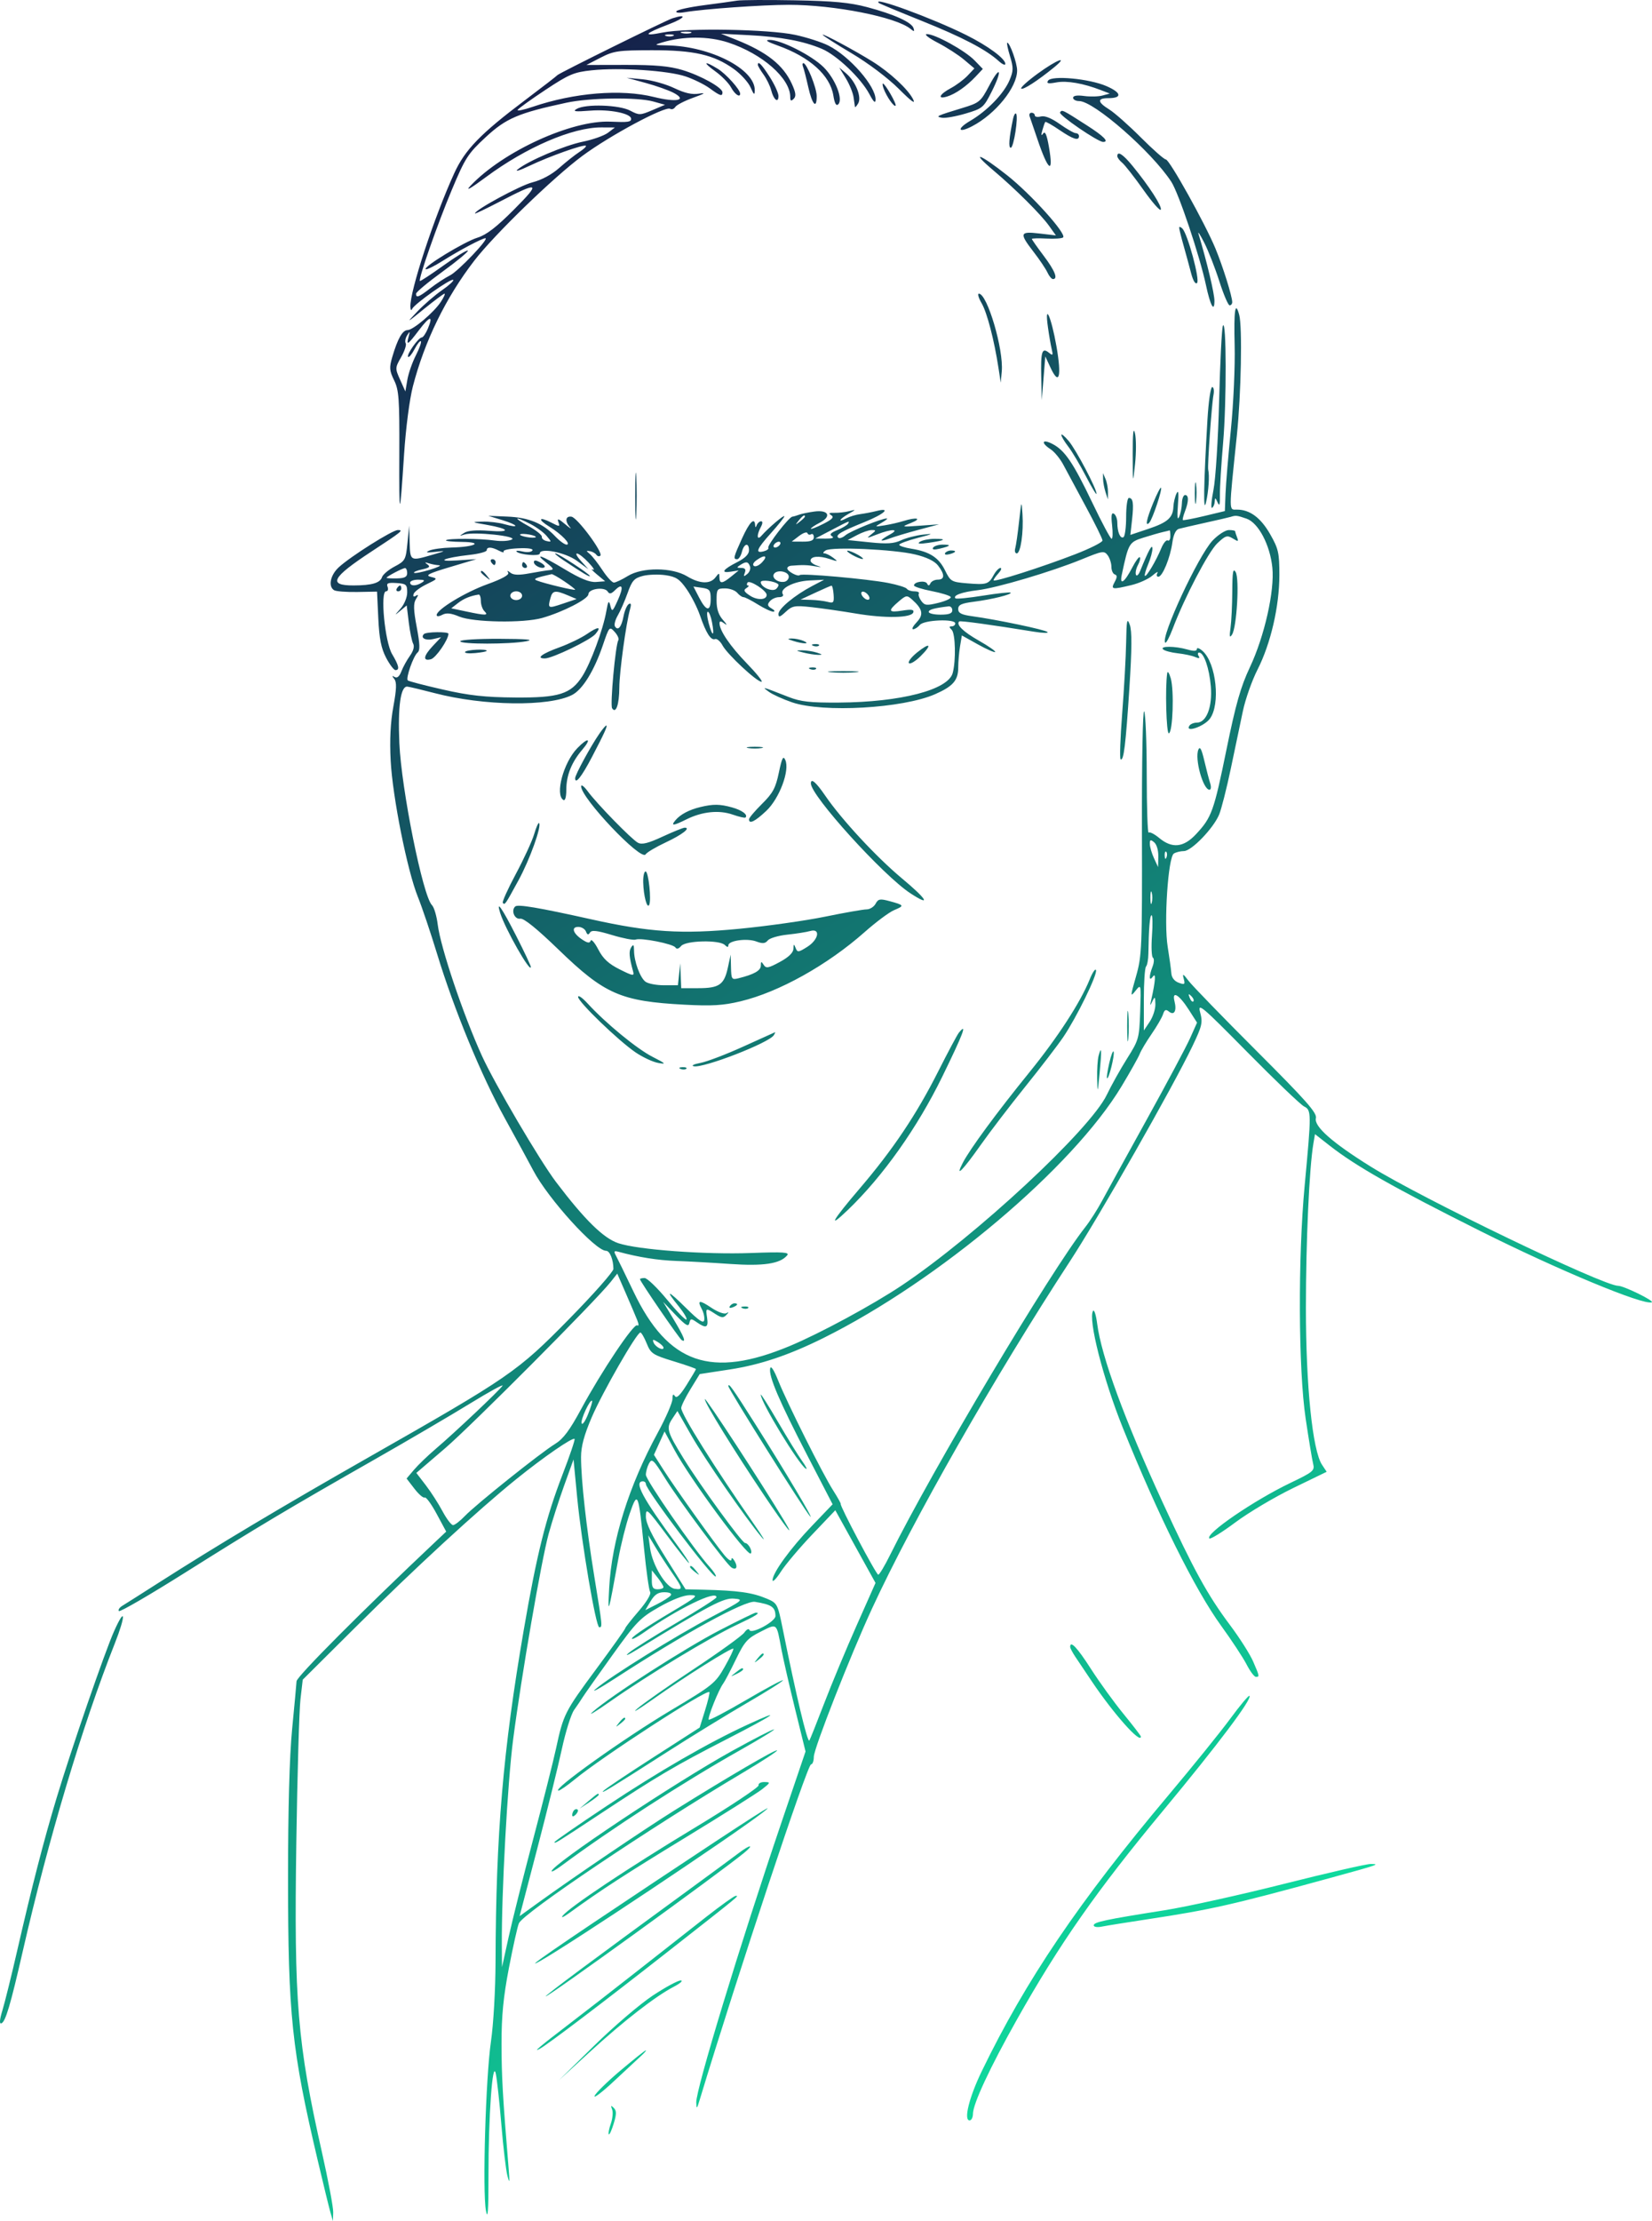 <svg width="291" height="391" viewBox="0 0 291 391" fill="none" xmlns="http://www.w3.org/2000/svg">
<path fill-rule="evenodd" clip-rule="evenodd" d="M129.859 0.109C129.145 0.228 126.509 0.592 124.002 0.918C121.494 1.243 119.311 1.721 119.15 1.98C118.982 2.248 119.599 2.321 120.595 2.15C123.857 1.588 134.262 0.851 138.942 0.849C146.934 0.847 157.831 2.996 160.38 5.078C161.029 5.608 161.124 5.586 160.917 4.952C160.577 3.908 157.496 2.515 152.746 1.256C149.688 0.446 146.824 0.176 139.98 0.052C135.127 -0.036 130.572 -0.01 129.859 0.109ZM154.815 0.529C154.934 0.639 158.301 2.042 162.298 3.647C169.522 6.547 173.69 8.72 175.923 10.748C176.565 11.332 177.09 11.558 177.09 11.251C177.09 10.33 174.041 8.079 170.195 6.163C164.262 3.205 153.416 -0.767 154.815 0.529ZM118.44 3.227C117.263 3.604 98.496 12.869 98.198 13.22C98.055 13.389 95.486 15.374 92.488 17.632C84.635 23.547 81.917 26.348 80.027 30.472C76.467 38.241 72.183 51.273 72.288 54.011C72.31 54.576 72.447 54.746 72.592 54.39C72.936 53.545 79.477 48.924 79.832 49.276C79.982 49.424 79.095 50.239 77.862 51.088C76.629 51.937 74.686 53.614 73.544 54.813C71.498 56.964 71.516 56.957 74.739 54.348C76.537 52.891 78.141 51.699 78.302 51.699C78.463 51.699 78.18 52.335 77.673 53.112C76.453 54.983 72.782 58.101 71.784 58.111C70.9 58.121 70.045 59.626 69.1 62.843C68.549 64.714 68.592 65.252 69.425 66.952C70.268 68.673 70.378 70.202 70.341 79.696C70.294 91.627 70.413 91.664 71.18 79.953C71.476 75.422 72.141 70.286 72.724 68.036C74.789 60.052 78.542 52.371 83.541 45.895C87.101 41.282 97.435 31.267 102.556 27.465C107.4 23.87 117.179 18.625 118.048 19.157C118.328 19.327 118.735 19.18 118.954 18.83C119.173 18.479 120.606 17.743 122.14 17.194C124.114 16.486 124.414 16.279 123.167 16.483C121.906 16.689 120.651 16.411 118.755 15.505C117.297 14.809 114.82 14.116 113.25 13.965L110.395 13.691L113.769 14.612C115.624 15.118 117.843 15.908 118.699 16.367C121.119 17.664 119.154 18.058 115.182 17.072C109.42 15.642 101.149 16.314 93.821 18.81C92.213 19.358 91.029 19.594 91.191 19.335C91.353 19.076 93.564 17.488 96.106 15.805C100.227 13.078 101.105 12.706 104.223 12.376C109.128 11.856 117.696 12.416 120.775 13.459C122.203 13.942 124.114 14.884 125.023 15.552C126.839 16.887 127.263 17.021 127.263 16.26C127.263 15.424 123.442 13.297 120.188 12.323C117.911 11.641 115.394 11.414 110.218 11.425L103.294 11.439L105.807 10.145C108.095 8.968 108.898 8.851 114.807 8.841C122.237 8.827 125.758 9.635 129.281 12.161C130.497 13.033 131.816 14.483 132.212 15.385C132.798 16.72 132.936 16.817 132.952 15.908C133.02 12.174 125.127 8.128 117.506 7.99C115.218 7.948 115.163 7.916 116.623 7.477C120.396 6.341 124.822 6.347 128.301 7.494C134.281 9.465 139.201 13.787 139.201 17.068C139.201 17.778 139.345 17.857 139.807 17.401C140.268 16.944 140.192 16.319 139.489 14.774C137.966 11.431 135.069 9.145 129.599 6.969L127.004 5.936L131.935 6.192C137.558 6.485 141.555 7.234 144.777 8.601C147.413 9.72 151.636 13.74 153.141 16.563C153.897 17.984 154.213 18.267 154.228 17.538C154.276 15.184 149.675 9.916 145.913 8.016C144.727 7.417 142.09 6.571 140.052 6.134C135.418 5.143 120.935 4.89 116.733 5.728C113.04 6.464 113.468 5.926 117.922 4.231C120.702 3.173 121.116 2.371 118.44 3.227ZM121.694 5.803C121.342 5.943 120.642 5.952 120.137 5.822C119.632 5.691 119.919 5.576 120.775 5.566C121.632 5.556 122.045 5.662 121.694 5.803ZM118.57 6.319C118.213 6.462 117.629 6.462 117.272 6.319C116.915 6.177 117.207 6.06 117.921 6.06C118.634 6.06 118.927 6.177 118.57 6.319ZM144.91 6.119C144.91 6.247 147.187 7.704 149.971 9.356C152.92 11.107 156.399 13.724 158.309 15.629C160.614 17.929 161.355 18.456 160.807 17.408C159.893 15.659 156.725 12.728 153.712 10.846C150.607 8.905 144.91 5.846 144.91 6.119ZM165.153 7.506C166.723 8.318 168.825 9.671 169.824 10.513L171.641 12.045L170.445 13.312C169.788 14.009 168.444 15.009 167.461 15.534C165.451 16.605 165.052 17.54 166.839 16.991C168.323 16.535 170.25 15.187 171.864 13.475L173.125 12.137L171.677 10.641C169.994 8.901 164.67 5.968 163.263 6.004C162.729 6.018 163.572 6.688 165.153 7.506ZM137.009 8.019C142.622 10.018 146.219 13.251 146.795 16.812C147.024 18.235 147.297 18.72 147.664 18.357C148.558 17.472 147.123 13.854 145.073 11.825C142.968 9.742 137.534 6.998 135.568 7.026C134.664 7.038 135.101 7.34 137.009 8.019ZM177.908 9.876C178.531 11.923 178.521 12.478 177.832 14.114C176.836 16.481 173.885 19.532 170.904 21.275C168.471 22.699 168.738 23.521 171.216 22.236C175.356 20.09 179.166 15.378 179.166 12.405C179.166 11.108 177.889 7.52 177.427 7.52C177.298 7.52 177.514 8.58 177.908 9.876ZM182.806 12.95C181.034 14.241 179.72 15.431 179.885 15.595C180.187 15.894 182.755 14.239 185.654 11.876C188.357 9.674 186.171 10.498 182.806 12.95ZM126.018 12.571C127.131 13.37 128.374 14.642 128.778 15.396C129.429 16.607 130.378 17.256 130.378 16.49C130.378 15.766 127.884 13 126.431 12.111C123.985 10.615 123.715 10.916 126.018 12.571ZM133.492 11.422C133.492 11.591 133.943 12.356 134.496 13.123C135.047 13.89 135.657 15.142 135.85 15.904C136.274 17.573 137.125 18.237 137.125 16.898C137.125 16.372 136.429 14.855 135.579 13.529C134.159 11.313 133.492 10.639 133.492 11.422ZM141.455 11.758C141.6 12.112 142.017 13.73 142.381 15.354C143.076 18.458 143.88 19.296 143.861 16.895C143.849 15.435 142.099 11.116 141.519 11.116C141.338 11.116 141.309 11.406 141.455 11.758ZM149 13.8C149.643 14.852 150.254 16.355 150.359 17.139C150.463 17.923 150.572 18.681 150.6 18.822C150.628 18.963 150.884 18.683 151.169 18.199C151.828 17.081 150.727 14.353 149.038 12.914L147.832 11.887L149 13.8ZM174.236 15.103C172.755 17.906 172.525 18.098 169.564 18.999C164.932 20.409 164.716 20.512 165.931 20.729C166.502 20.831 168.371 20.5 170.083 19.994C173.069 19.112 173.259 18.952 174.677 16.149C176.638 12.271 176.235 11.318 174.236 15.103ZM184.611 14.207C184.301 14.705 184.643 14.773 186.091 14.505C187.932 14.163 190.85 14.671 193.943 15.873L195.484 16.471L194.202 16.817C193.497 17.007 192.045 17.044 190.974 16.899C189.718 16.729 189.028 16.841 189.028 17.215C189.028 17.534 189.508 17.794 190.095 17.794C192.686 17.794 202.889 26.726 206.329 32.007C207.628 34 211.334 45.047 212.428 50.184C213.193 53.775 213.905 55.106 213.924 52.983C213.936 51.717 212.61 46.136 211.116 41.168C210.946 40.603 211.398 41.296 212.12 42.709C212.842 44.122 214.042 47.185 214.787 49.516C215.531 51.846 216.346 53.754 216.598 53.754C216.85 53.754 217.056 53.501 217.056 53.191C217.056 52.17 215.398 46.874 214.096 43.736C212.267 39.328 205.996 28.077 205.365 28.073C205.072 28.07 203.087 26.323 200.953 24.188C198.819 22.054 196.314 19.839 195.386 19.266C193.291 17.972 193.235 17.281 195.226 17.281C197.719 17.281 197.572 16.32 194.9 15.159C191.875 13.844 185.223 13.228 184.611 14.207ZM155.658 15.611C156.183 17.023 157.482 18.879 157.756 18.608C158.002 18.364 155.91 14.712 155.525 14.712C155.414 14.712 155.474 15.117 155.658 15.611ZM115.066 17.866L117.142 18.446L114.9 19.399C112.771 20.303 112.573 20.307 111.007 19.476C109.087 18.457 103.169 18.261 101.598 19.166C100.799 19.625 101.3 19.691 103.988 19.477C107.38 19.208 111.173 19.968 111.173 20.917C111.173 21.481 110.627 21.556 107.529 21.418C100.712 21.113 88.577 26.667 82.886 32.696C81.878 33.764 82.828 33.233 85.577 31.194C92.681 25.924 100.86 22.405 105.948 22.429L108.319 22.44L107.108 23.363C106.441 23.87 104.456 24.578 102.696 24.938C99.399 25.61 93.025 28.318 91.191 29.826C90.62 30.296 91.554 30.008 93.267 29.189C96.759 27.517 102.887 25.346 103.209 25.666C103.326 25.78 102.791 26.283 102.021 26.782C101.252 27.28 99.669 28.535 98.502 29.568C97.187 30.734 95.395 31.695 93.786 32.1C91.626 32.643 83.665 36.952 83.665 37.578C83.665 37.682 85.592 36.764 87.947 35.539C95.008 31.865 95.361 32.047 90.553 36.877C87.456 39.987 85.685 41.352 84.112 41.838C81.787 42.556 74.549 46.959 74.985 47.389C75.129 47.532 76.499 46.858 78.029 45.892C80.915 44.07 84.943 41.938 85.501 41.938C86.253 41.938 80.741 47.73 79.29 48.465C78.413 48.908 76.845 49.933 75.805 50.742C73.783 52.314 73.284 52.506 73.284 51.712C73.284 51.437 75.398 49.676 77.981 47.799C80.565 45.923 82.558 44.267 82.41 44.121C82.262 43.975 80.335 45.15 78.128 46.733C75.922 48.316 74.048 49.544 73.965 49.462C73.658 49.158 77.064 39.436 79.57 33.462C81.954 27.78 82.421 27.052 85.557 24.147C89.146 20.821 91.31 19.899 99.784 18.08C103.889 17.199 112.258 17.082 115.066 17.866ZM186.727 19.793C186.45 20.238 193.383 24.986 194.31 24.986C195.421 24.986 194.458 23.997 191.493 22.095C187.084 19.265 187.064 19.255 186.727 19.793ZM178.443 20.945C177.743 24.284 177.608 26.014 178.045 26.014C178.569 26.014 179.429 20.452 178.975 20.002C178.823 19.851 178.583 20.276 178.443 20.945ZM181.371 20.491C181.502 20.845 182.115 22.636 182.732 24.473C184.649 30.179 185.642 30.841 184.762 25.826C184.385 23.679 184.092 23.014 183.742 23.514C183.407 23.993 183.364 23.807 183.609 22.931C183.806 22.225 184.038 21.567 184.125 21.47C184.212 21.371 185.335 22.007 186.62 22.882C189.033 24.525 190.066 24.848 190.066 23.959C190.066 23.676 189.812 23.445 189.502 23.445C189.192 23.445 187.92 22.721 186.675 21.837C185.207 20.794 184.039 20.326 183.347 20.505C182.76 20.656 182.281 20.571 182.281 20.315C182.281 20.059 182.022 19.849 181.706 19.849C181.39 19.849 181.239 20.139 181.371 20.491ZM196.814 27.492C196.814 27.74 197.199 28.26 197.67 28.647C198.142 29.034 199.823 31.18 201.406 33.416C202.988 35.652 204.371 37.221 204.479 36.902C204.687 36.283 202.428 32.793 199.511 29.224C197.813 27.148 196.814 26.505 196.814 27.492ZM175.014 30.021C178.896 33.299 183.347 37.731 184.799 39.765L185.998 41.444L183.101 41.107C179.608 40.7 179.507 41.026 182.091 44.374C183.128 45.719 184.217 47.339 184.51 47.975C184.803 48.611 185.239 49.13 185.478 49.13C186.413 49.13 185.825 47.657 183.838 45.021C182.696 43.506 181.762 42.176 181.762 42.064C181.762 41.953 182.924 41.924 184.345 41.998C185.765 42.073 187.082 41.981 187.271 41.794C187.907 41.164 181.625 34.197 177.415 30.864C172.62 27.066 170.731 26.403 175.014 30.021ZM207.713 40.087C207.713 40.312 208.051 41.687 208.464 43.144C208.876 44.6 209.477 46.803 209.799 48.04C210.158 49.422 210.569 50.105 210.865 49.812C211.401 49.281 209.203 41.153 208.275 40.234C207.966 39.928 207.713 39.862 207.713 40.087ZM172.907 53.368C173.87 55.021 175.124 59.832 175.886 64.798L176.28 67.367L176.461 65.368C176.81 61.532 173.907 51.699 172.426 51.699C172.156 51.699 172.373 52.45 172.907 53.368ZM217.482 60.816C217.574 64.419 217.277 71.066 216.823 75.586C216.369 80.107 215.944 85.192 215.878 86.888L215.758 89.97L212.137 90.838C210.146 91.316 208.446 91.637 208.36 91.552C208.274 91.466 208.443 90.772 208.737 90.008C209.412 88.249 209.418 87.144 208.751 87.144C208.466 87.144 208.216 87.78 208.196 88.557C208.176 89.334 207.954 90.432 207.703 90.997C207.404 91.671 207.33 90.963 207.489 88.942C207.659 86.772 207.586 86.164 207.239 86.888C206.969 87.453 206.724 88.493 206.695 89.199C206.615 91.145 205.679 91.969 202.246 93.117L199.114 94.164L199.411 91.486C199.733 88.598 199.594 87.658 198.847 87.658C198.585 87.658 198.371 89.147 198.371 90.967C198.371 92.787 198.161 94.404 197.906 94.56C197.343 94.904 196.814 93.668 196.814 92.013C196.814 91.347 196.546 90.637 196.218 90.437C195.789 90.175 195.699 90.741 195.895 92.461C196.044 93.775 196.006 94.85 195.81 94.85C195.613 94.85 194.097 92.019 192.441 88.557C189.03 81.427 187.561 79.263 185.368 78.141C183.547 77.209 183.309 77.95 185.064 79.088C185.738 79.526 186.754 80.766 187.322 81.845C187.89 82.923 189.669 86.233 191.275 89.199C192.882 92.166 194.201 94.843 194.207 95.148C194.213 95.454 192.058 96.542 189.417 97.565C183.605 99.82 175.014 102.558 175.014 102.156C175.014 101.997 175.401 101.443 175.873 100.927C176.346 100.41 176.502 99.987 176.22 99.987C175.939 99.987 175.403 100.553 175.029 101.244C174.155 102.86 173.778 102.976 170.335 102.688C167.597 102.459 167.428 102.359 166.469 100.408C165.357 98.146 163.734 97.103 160.536 96.597C159.364 96.412 158.405 96.098 158.405 95.901C158.405 95.704 159.865 95.162 161.649 94.697C164.418 93.976 164.556 93.89 162.59 94.115C161.324 94.26 159.571 94.715 158.695 95.127C157.468 95.703 156.211 95.782 153.213 95.472L149.322 95.07L150.983 94.189C151.897 93.705 153.051 93.309 153.548 93.309C154.361 93.309 154.351 93.388 153.444 94.096C152.539 94.803 152.641 94.803 154.446 94.096C157.06 93.072 158.636 93.086 156.718 94.116C155.934 94.538 155.291 94.985 155.291 95.11C155.291 95.236 155.934 95.093 156.718 94.793C157.503 94.493 159.781 93.809 161.779 93.275L165.412 92.303L162.038 92.544C158.716 92.781 158.692 92.774 160.481 92.058C162.509 91.248 161.477 90.992 159.131 91.724C158.304 91.982 156.809 92.324 155.81 92.483C154.013 92.769 154.007 92.764 155.291 92.031C156.005 91.624 156.422 91.282 156.219 91.272C155.373 91.23 149.771 93.502 148.93 94.228C148.428 94.661 147.851 94.85 147.647 94.648C147.154 94.16 148.116 93.591 152.3 91.898C155.789 90.487 157.088 89.279 154.383 89.962C153.598 90.16 152.32 90.405 151.544 90.505C150.767 90.605 149.658 90.939 149.078 91.246C147.486 92.089 147.815 91.407 149.452 90.47C150.838 89.677 150.842 89.664 149.582 89.985C148.868 90.168 147.7 90.299 146.987 90.277C146.036 90.248 145.884 90.36 146.416 90.695C146.967 91.043 146.622 91.417 144.989 92.242C143.804 92.84 142.834 93.215 142.834 93.076C142.834 92.936 143.527 92.467 144.374 92.034C146.538 90.926 145.965 89.706 143.443 90.052C142.394 90.196 141.186 90.448 140.758 90.611C140.33 90.775 139.798 90.928 139.576 90.953C138.962 91.02 135.086 96.035 135.337 96.436C135.457 96.63 135.092 96.908 134.524 97.055C132.95 97.462 133.269 96.674 135.827 93.823C137.112 92.391 138.163 91.069 138.163 90.884C138.163 90.541 135.315 92.964 134.141 94.305C133.321 95.241 133.246 94.209 134.029 92.761C134.353 92.162 134.37 91.768 134.073 91.768C133.801 91.768 133.461 92.057 133.316 92.41C133.107 92.924 133.046 92.924 133.014 92.41C132.922 90.983 132.003 91.931 130.708 94.786C129.187 98.139 129.115 98.446 129.849 98.446C130.128 98.446 130.504 97.868 130.683 97.162C131.071 95.633 131.935 95.449 131.935 96.894C131.935 97.561 131.231 98.267 129.894 98.942C127.351 100.226 126.856 100.935 128.706 100.644L130.118 100.422L128.82 101.478C127.223 102.777 126.749 102.818 126.728 101.657C126.712 100.8 126.678 100.8 126.022 101.657C125.097 102.862 123.242 102.787 121.036 101.456C118.387 99.858 113.143 99.83 110.593 101.4C109.56 102.036 108.454 102.556 108.135 102.556C107.816 102.556 106.91 101.573 106.121 100.372C105.332 99.172 104.336 97.897 103.907 97.54C103.215 96.962 103.215 96.905 103.907 97.026C104.335 97.1 104.848 97.386 105.047 97.66C105.245 97.935 105.563 98.005 105.754 97.817C106.286 97.29 101.692 91.1 100.663 90.958C99.604 90.81 99.472 91.755 100.404 92.813C100.761 93.219 100.372 92.976 99.542 92.274C98.378 91.29 98.107 91.205 98.36 91.902C98.668 92.751 98.59 92.757 97.097 91.993C94.889 90.862 94.645 91.416 96.777 92.72C98.914 94.028 100.689 95.877 99.806 95.877C99.46 95.877 98.548 95.211 97.779 94.396C95.638 92.128 93.127 91.096 89.374 90.942L86 90.803L88.521 91.574C91.339 92.435 91.612 93.064 88.824 92.273C87.846 91.995 86.109 91.795 84.966 91.829C82.98 91.887 83.014 91.912 85.741 92.39C89.83 93.108 90.063 93.759 86.119 93.445C83.96 93.274 82.42 93.399 81.789 93.797C80.845 94.392 80.846 94.403 81.829 94.092C83.488 93.569 91.233 94.385 90.174 94.972C89.686 95.242 88.314 95.325 87.125 95.155C84.524 94.784 78.917 94.754 78.558 95.109C78.417 95.249 79.683 95.38 81.372 95.4C85.272 95.446 83.697 96.285 79.513 96.391C77.942 96.431 76.191 96.673 75.62 96.929C74.863 97.268 75.144 97.33 76.658 97.155C78.645 96.926 78.623 96.948 76.139 97.671C72.255 98.801 72.257 98.801 72.159 95.492L72.072 92.538L71.77 95.621C71.483 98.544 71.367 98.756 69.517 99.73C68.445 100.295 67.445 101.137 67.294 101.601C66.962 102.628 65.504 103.053 62.285 103.062C57.704 103.075 58.444 101.673 65.429 97.096C70.831 93.556 71.135 93.309 70.081 93.309C69.113 93.309 61.7 97.983 59.66 99.88C58.178 101.257 57.778 103.244 58.85 103.9C59.191 104.108 61.032 104.25 62.943 104.215L66.415 104.152L66.639 108.876C66.808 112.429 67.148 114.142 68.008 115.783C68.638 116.984 69.382 117.967 69.661 117.967C70.442 117.967 70.274 117.173 69.066 115.145C67.795 113.015 66.94 104.097 68.006 104.097C68.322 104.097 68.442 103.741 68.273 103.306C68.027 102.671 68.339 102.54 69.847 102.64C71.559 102.754 71.727 102.902 71.727 104.297C71.727 105.153 71.212 106.407 70.559 107.142C69.443 108.398 69.441 108.414 70.517 107.519L71.642 106.582L72.007 109.577C72.208 111.225 72.558 112.912 72.783 113.327C73.037 113.794 72.82 114.601 72.213 115.443C71.675 116.192 70.995 117.427 70.703 118.188C70.355 119.092 69.947 119.436 69.522 119.183C69.024 118.887 69.009 118.969 69.459 119.538C69.897 120.092 69.855 121.312 69.29 124.388C68.781 127.155 68.627 130.26 68.816 133.891C69.151 140.305 71.739 153.266 73.61 157.894C74.342 159.708 75.871 164.236 77.005 167.956C79.992 177.752 84.772 189.334 88.951 196.903C90.955 200.531 93.201 204.654 93.943 206.067C96.54 211.011 104.87 220.194 106.757 220.194C107.418 220.194 108.039 221.723 108.052 223.384C108.056 223.868 104.525 227.858 100.204 232.252C91.111 241.5 89.873 242.353 64.817 256.612C49.486 265.336 38.283 272.026 27.937 278.635C24.959 280.538 22.091 282.357 21.562 282.677C21.034 282.997 20.757 283.419 20.946 283.616C21.134 283.813 26.39 280.762 32.624 276.838C45.332 268.837 50.67 265.652 66.001 256.921C71.844 253.593 79.388 249.173 82.765 247.099C86.143 245.024 88.733 243.604 88.521 243.943C88.043 244.71 80.118 252.194 76.749 255.061C75.372 256.233 73.654 257.888 72.932 258.737L71.619 260.281L73.004 262.079C73.766 263.068 74.578 263.762 74.808 263.622C75.038 263.481 75.986 264.774 76.913 266.496L78.599 269.626L76.849 271.275C63.848 283.529 52.288 295.126 52.237 295.965C52.203 296.53 51.85 300.344 51.454 304.441C50.989 309.25 50.735 318.535 50.737 330.64C50.743 354.734 51.386 360.863 55.942 380.212C56.94 384.45 57.957 388.611 58.201 389.459L58.645 391L58.694 389.459C58.722 388.611 57.832 383.872 56.718 378.928C52.374 359.649 51.78 352.453 52.199 324.286C52.376 312.383 52.702 301.079 52.924 299.169L53.326 295.694L62.657 286.418C72.98 276.154 84.18 265.848 90.931 260.399C95.758 256.503 100.872 252.978 101.21 253.312C101.327 253.429 100.372 256.254 99.086 259.591C96.151 267.205 94.547 273.633 92.253 286.975C88.602 308.206 87.356 322.851 87.29 345.28C87.276 350.222 86.924 356.355 86.479 359.407C85.551 365.77 84.961 385.884 85.605 389.202C85.932 390.889 86.051 389.222 86.046 383.038C86.035 372.515 86.76 362.394 87.334 365.058C87.547 366.047 87.989 370.092 88.316 374.048C88.643 378.003 89.123 382.049 89.382 383.038C89.764 384.496 89.805 384.255 89.598 381.753C88.555 369.129 88.352 365.574 88.344 359.796C88.338 354.91 88.668 351.522 89.646 346.44C90.367 342.694 91.155 339.161 91.399 338.588C92.164 336.789 114.605 321.707 130.924 312.025C134.323 310.008 137.004 308.259 136.88 308.138C136.644 307.903 128.124 312.883 118.835 318.683C113.384 322.087 101.12 330.394 94.734 335.007L91.529 337.323L94.653 325.376C96.371 318.806 98.315 310.941 98.972 307.899C99.629 304.857 100.6 301.763 101.129 301.024C101.657 300.286 102.324 299.3 102.609 298.833C102.895 298.366 105.23 295.056 107.8 291.476C112.099 285.487 112.762 284.804 116.132 282.89C118.41 281.596 120.448 280.811 121.53 280.811C123.129 280.811 122.88 281.041 118.388 283.711C113.413 286.67 110.732 288.516 111.413 288.516C111.621 288.516 112.412 288.082 113.17 287.551C119.367 283.207 126.287 279.833 126.201 281.196C126.188 281.408 123.03 283.425 119.184 285.68C115.338 287.934 111.554 290.311 110.774 290.963C109.956 291.647 110.565 291.409 112.211 290.401C125.155 282.48 127.452 281.273 129.299 281.427C131.084 281.575 130.937 281.697 125.515 284.552C119.06 287.952 107.622 295.053 104.941 297.324C103.944 298.169 105.581 297.269 108.578 295.325C120.605 287.523 131.245 281.705 132.973 281.986C135.943 282.471 136.583 282.912 136.598 284.481C136.607 285.478 132.295 287.787 132.009 286.938C131.907 286.637 131.503 286.842 131.111 287.397C130.719 287.951 126.715 290.841 122.213 293.819C117.711 296.796 113.211 299.951 112.211 300.828C111.212 301.706 112.497 300.933 115.066 299.112C120.524 295.242 128.905 289.969 129.175 290.237C129.278 290.339 128.589 291.782 127.645 293.443C126.009 296.324 125.567 296.68 118.162 301.096C109.865 306.043 97.064 315.184 98.385 315.217C98.631 315.224 99.916 314.339 101.24 313.25C106.145 309.218 124.433 297.359 124.953 297.873C125.057 297.977 124.716 299.425 124.195 301.091L123.248 304.121L115.084 309.366C110.593 312.25 106.651 314.893 106.322 315.238C105.61 315.985 107.367 314.915 117.568 308.386C121.798 305.678 128.151 301.783 131.685 299.73C135.219 297.678 138.019 295.908 137.908 295.798C137.797 295.689 134.87 297.26 131.402 299.291C127.935 301.321 124.985 302.871 124.847 302.734C124.578 302.468 126.608 297.401 127.396 296.374C127.656 296.034 128.653 294.138 129.61 292.16C131.155 288.97 131.648 288.417 133.99 287.243C136.948 285.759 136.758 285.599 137.64 290.314C137.958 292.009 139.045 296.758 140.056 300.867L141.895 308.337L137.715 320.645C130.343 342.345 122.558 367.905 122.645 370.124C122.693 371.349 122.75 371.307 123.244 369.681C130.046 347.27 142.222 310.605 142.863 310.605C143.133 310.605 143.353 310.005 143.353 309.271C143.353 307.819 149.769 291.493 153.609 283.172C160.79 267.616 175.217 242.318 188.501 221.992C193.607 214.178 206.609 191.351 210.055 184.15C211.75 180.606 211.886 180.015 211.411 178.242C210.927 176.432 211.605 177.003 219.744 185.246C224.618 190.183 229.101 194.472 229.708 194.778C231.017 195.44 231.02 195.842 229.817 208.702C228.624 221.445 228.708 241.101 229.991 249.732C230.538 253.405 231.131 256.988 231.31 257.695C231.612 258.886 231.323 259.13 227.344 261.034C220.882 264.126 212.232 270.043 213.027 270.829C213.214 271.015 215.277 269.744 217.611 268.003C219.944 266.263 224.517 263.548 227.773 261.968L233.693 259.097L232.873 257.859C231.198 255.329 230.036 244.006 230.036 230.211C230.036 218.554 230.625 205.613 231.352 201.321L231.634 199.657L234.238 201.694C238.847 205.3 245.535 209.089 260.654 216.66C274.44 223.562 289.484 229.818 290.96 229.26C291.52 229.049 286.035 226.358 285.045 226.358C282.402 226.358 250.449 210.971 241.424 205.353C234.666 201.146 231.43 198.286 231.796 196.844C232.026 195.936 230.127 193.787 221.31 184.976C215.388 179.059 210.017 173.524 209.374 172.676C208.39 171.38 208.253 171.318 208.511 172.287C208.785 173.313 208.687 173.39 207.617 172.998C206.867 172.724 206.383 172.098 206.33 171.333C206.283 170.659 205.995 168.569 205.69 166.689C204.995 162.394 205.755 150.898 206.778 150.256C207.15 150.023 207.949 149.829 208.556 149.824C209.88 149.815 213.72 145.844 214.739 143.429C215.134 142.493 216.059 138.866 216.793 135.369C217.528 131.872 218.489 127.294 218.93 125.195C219.371 123.096 220.532 119.805 221.511 117.882C223.842 113.3 225.36 106.738 225.36 101.244C225.36 97.319 225.2 96.609 223.744 94.054C222.08 91.138 220.162 89.713 217.898 89.713C216.43 89.713 216.432 90.48 217.87 76.676C218.624 69.441 218.857 57.532 218.286 55.423C217.587 52.842 217.324 54.606 217.482 60.816ZM184.593 57.606C184.79 59.019 185.089 60.753 185.259 61.459C185.523 62.558 185.454 62.652 184.784 62.106C183.554 61.104 183.312 61.845 183.412 66.297L183.506 70.449L183.818 66.596L184.129 62.743L185.057 64.738C186.58 68.011 187.036 66.326 186.087 60.925C185.181 55.77 183.96 53.057 184.593 57.606ZM75.367 57.847C75.009 58.704 74.526 59.404 74.295 59.404C73.713 59.404 71.549 62.481 71.892 62.821C72.045 62.972 72.554 62.359 73.025 61.459C73.495 60.559 73.996 59.937 74.137 60.077C74.279 60.218 73.88 61.337 73.252 62.565C72.623 63.794 71.951 65.723 71.757 66.853L71.405 68.908L70.482 66.853C69.579 64.844 69.584 64.755 70.666 62.86C71.275 61.793 71.633 60.697 71.462 60.423C71.292 60.15 71.409 59.52 71.724 59.023C72.219 58.241 72.253 58.274 71.976 59.276C71.521 60.925 71.826 60.732 73.799 58.126C75.731 55.574 76.366 55.461 75.367 57.847ZM215.413 57.35C215.222 57.773 214.925 63.668 214.753 70.449C214.58 77.23 214.132 84.328 213.757 86.223C213.382 88.118 213.269 89.55 213.508 89.404C213.746 89.258 213.958 88.748 213.978 88.27C214.008 87.56 214.097 87.589 214.468 88.429C214.809 89.202 214.913 88.885 214.887 87.144C214.868 85.873 215.124 81.712 215.456 77.898C216.072 70.829 216.04 55.951 215.413 57.35ZM212.689 73.917C212.02 85.332 211.93 90.641 212.445 88.429C212.893 86.507 213.08 83.702 212.829 82.702C212.67 82.071 213.432 71.226 213.753 69.55C213.902 68.773 213.8 68.137 213.526 68.137C213.252 68.137 212.875 70.738 212.689 73.917ZM199.532 79.953C199.549 85.329 199.551 85.335 199.941 81.664C200.157 79.639 200.149 77.212 199.924 76.27C199.643 75.096 199.52 76.25 199.532 79.953ZM186.955 76.565C186.953 76.821 187.503 77.746 188.177 78.62C188.851 79.494 190.241 81.828 191.266 83.805C192.291 85.783 193.141 87.194 193.155 86.942C193.202 86.096 189.57 79.201 188.255 77.641C187.542 76.793 186.956 76.309 186.955 76.565ZM111.894 87.401C111.895 91.074 111.978 92.51 112.078 90.59C112.178 88.672 112.177 85.666 112.076 83.912C111.975 82.158 111.893 83.728 111.894 87.401ZM194.307 84.319C194.315 84.884 194.509 85.924 194.737 86.631L195.153 87.915L195.168 86.631C195.177 85.924 194.983 84.884 194.737 84.319L194.292 83.292L194.307 84.319ZM210.469 86.888C210.472 88.583 210.569 89.214 210.685 88.291C210.8 87.368 210.798 85.981 210.679 85.209C210.561 84.437 210.466 85.192 210.469 86.888ZM203.161 88.473C201.951 91.406 201.663 92.852 202.459 91.999C203.017 91.401 204.78 86.125 204.511 85.859C204.405 85.754 203.797 86.93 203.161 88.473ZM179.515 91.768C179.283 93.887 178.976 96.025 178.835 96.519C178.693 97.014 178.812 97.418 179.1 97.418C179.784 97.418 180.322 93.722 180.109 90.484C179.946 88.014 179.923 88.064 179.515 91.768ZM141.796 90.934C141.796 91.041 141.387 91.446 140.888 91.834C140.065 92.472 140.047 92.454 140.692 91.639C141.37 90.784 141.796 90.512 141.796 90.934ZM219.571 91.303C221.664 92.026 223.72 95.919 224.126 99.931C224.541 104.013 222.733 112.024 220.173 117.453C218.546 120.901 217.678 123.952 216.042 131.964C213.82 142.84 213.438 143.899 210.67 146.862C208.483 149.203 206.461 149.408 204.192 147.519C203.353 146.82 202.518 146.397 202.336 146.577C202.153 146.758 202 142.186 201.996 136.417C201.991 130.648 201.788 125.618 201.545 125.237C201.297 124.85 201.124 134.111 201.152 146.299C201.199 166.874 201.143 168.258 200.119 171.847C199.09 175.459 199.085 175.583 200.023 174.416C201.007 173.192 201.009 173.2 200.844 178.07C200.684 182.774 200.601 183.072 198.534 186.349C197.355 188.219 195.748 191.091 194.964 192.733C192.033 198.865 171.861 217.598 158.797 226.321C153.693 229.728 144.422 234.74 139.15 236.94C125.263 242.737 117.697 240.12 111.606 227.408C110.178 224.429 108.782 221.567 108.502 221.048C108.083 220.27 108.159 220.149 108.935 220.361C112.449 221.32 115.871 221.864 119.107 221.977C121.167 222.05 125.434 222.288 128.59 222.508C134.473 222.918 137.413 222.478 138.65 221.003C139.119 220.443 138.007 220.368 132.333 220.58C124.231 220.882 112.319 220.004 108.907 218.853C106.29 217.971 102.992 214.733 97.973 208.122C95.084 204.315 87.094 190.721 84.881 185.847C81.552 178.516 77.601 166.782 77.103 162.749C76.917 161.244 76.462 159.713 76.091 159.345C74.483 157.753 70.706 138.996 70.345 130.809C70.059 124.341 70.573 120.742 71.763 120.875C72.171 120.92 74.326 121.434 76.551 122.015C85.211 124.28 96.686 124.435 100.774 122.343C102.62 121.398 104.654 118.106 106.201 113.563C107.315 110.288 107.359 110.239 108.269 111.234C108.781 111.793 109.074 112.451 108.921 112.696C108.417 113.504 107.446 124.078 107.821 124.679C108.482 125.738 109.081 124.029 109.093 121.049C109.103 118.304 110.279 109.721 110.987 107.227C111.227 106.378 111.155 106.102 110.756 106.346C110.437 106.541 110.023 107.505 109.837 108.487C109.476 110.392 108.856 111.122 108.324 110.27C108.146 109.984 108.372 109.113 108.826 108.336C109.281 107.558 110.06 105.779 110.557 104.383C111.332 102.206 111.715 101.778 113.242 101.386C114.221 101.135 116.023 101.078 117.247 101.26C119.107 101.536 119.716 101.942 120.967 103.742C121.79 104.926 122.839 106.99 123.298 108.329C124.368 111.447 125.22 112.785 125.961 112.503C126.284 112.381 126.88 112.89 127.283 113.637C128.129 115.2 133.302 120.021 134.135 120.021C134.443 120.021 133.291 118.575 131.577 116.809C128.604 113.743 126.744 111.013 126.744 109.71C126.744 109.283 127.009 109.308 127.653 109.797C128.152 110.176 128.036 109.901 127.393 109.185C126.578 108.276 126.225 107.235 126.225 105.733C126.225 103.707 126.311 103.583 127.719 103.583C128.54 103.583 129.503 103.93 129.859 104.354C130.214 104.777 130.714 105.124 130.97 105.124C131.227 105.124 132.361 105.702 133.492 106.408C134.622 107.115 135.844 107.685 136.206 107.677C136.574 107.668 136.451 107.422 135.929 107.122C135.188 106.695 135.12 106.429 135.603 105.853C135.939 105.452 136.666 105.124 137.219 105.124C137.806 105.124 138.081 104.893 137.878 104.569C137.286 103.622 139.855 102.319 142.575 102.187L145.17 102.061L143.094 103.148C140.022 104.757 137.125 107.152 137.125 108.082C137.125 108.729 137.391 108.652 138.4 107.713C139.558 106.637 139.977 106.56 142.942 106.885C144.738 107.081 148.25 107.586 150.747 108.007C155.926 108.882 160.55 108.79 160.878 107.807C161.042 107.312 160.575 107.234 158.972 107.488C156.476 107.883 156.336 107.567 158.275 105.911C159.614 104.768 159.762 104.745 160.659 105.544C162.542 107.223 162.742 108.203 161.473 109.539C160.828 110.218 160.546 110.775 160.846 110.775C161.147 110.775 161.683 110.428 162.038 110.004C162.776 109.125 168.267 108.898 168.267 109.747C168.267 110.03 167.987 110.261 167.644 110.261C167.16 110.261 167.16 110.398 167.644 110.878C168.301 111.527 168.41 116.28 167.818 118.48C167.022 121.442 158.664 123.61 147.765 123.683C142.713 123.717 141.046 123.533 138.942 122.709C134.081 120.808 134.134 120.822 135.434 121.782C136.074 122.256 137.921 123.093 139.538 123.644C144.999 125.504 159.006 124.707 164.704 122.212C167.861 120.83 168.785 119.775 168.792 117.545C168.795 116.505 168.94 114.802 169.114 113.759L169.43 111.864L172.246 113.436C173.795 114.301 175.167 114.904 175.297 114.776C175.426 114.648 174.141 113.753 172.44 112.787C169.678 111.219 168.39 109.968 168.958 109.405C169.134 109.231 174.301 109.937 182.182 111.212C183.698 111.458 184.749 111.481 184.518 111.263C184.084 110.855 175.606 109.078 171.251 108.481C169.344 108.22 168.786 107.933 168.786 107.214C168.786 106.479 169.357 106.211 171.511 105.936C174.711 105.527 178.326 104.634 178.017 104.329C177.898 104.212 175.724 104.448 173.185 104.855C170.647 105.262 168.45 105.476 168.303 105.332C167.793 104.827 169.435 104.223 172.19 103.902C175.553 103.512 185.257 100.637 190.577 98.456C194.204 96.969 194.505 96.923 195.118 97.753C195.48 98.242 195.775 99.157 195.775 99.786C195.775 100.414 196.043 101.017 196.369 101.124C196.811 101.27 196.806 101.609 196.351 102.452C195.63 103.785 195.857 103.827 199.309 102.998C200.648 102.677 202.307 101.926 202.996 101.329C203.684 100.732 204.079 100.533 203.873 100.886C203.668 101.239 203.744 101.528 204.043 101.528C204.771 101.528 206.141 98.188 206.512 95.505C206.703 94.126 207.118 93.25 207.652 93.101C208.114 92.973 210.243 92.481 212.384 92.009C214.525 91.537 216.511 91.077 216.796 90.986C217.691 90.702 217.897 90.726 219.571 91.303ZM93.417 92.24C94.476 92.782 95.766 93.727 96.284 94.338C97.193 95.413 97.193 95.445 96.284 95.249C95.766 95.137 95.39 94.803 95.448 94.507C95.506 94.211 94.455 93.363 93.113 92.624C90.299 91.074 90.542 90.768 93.417 92.24ZM149.364 92.215C149.211 92.46 148.364 92.957 147.482 93.319C146.318 93.796 146.066 94.093 146.563 94.405C147.002 94.681 146.597 94.828 145.429 94.818L143.613 94.802L146.468 93.309C149.696 91.621 149.747 91.602 149.364 92.215ZM142.878 94.052C143.139 93.892 143.353 94.123 143.353 94.563C143.353 95.148 142.829 95.361 141.407 95.352L139.461 95.341L140.758 94.35C141.472 93.806 142.134 93.581 142.23 93.851C142.326 94.122 142.617 94.212 142.878 94.052ZM206.156 94.367C206.156 94.948 205.95 95.298 205.697 95.144C205.445 94.989 204.93 95.611 204.553 96.526C203.643 98.734 201.927 101.623 201.673 101.372C201.562 101.262 201.825 100.335 202.257 99.312C202.688 98.289 203.023 97.039 202.999 96.536C202.96 95.69 202.333 96.844 200.845 100.501C200.558 101.207 200.219 101.509 200.092 101.171C199.965 100.834 200.128 100.063 200.455 99.458C200.782 98.853 200.93 98.24 200.785 98.095C200.639 97.951 200.039 98.764 199.452 99.902C198.099 102.528 197.179 103.166 197.6 101.186C198.788 95.602 198.878 95.448 201.416 94.647C202.739 94.23 204.288 93.785 204.859 93.658C205.429 93.532 205.955 93.401 206.026 93.368C206.097 93.336 206.156 93.785 206.156 94.367ZM213.607 95.15C211.092 97.79 204.37 112.26 205.253 113.134C205.408 113.288 206.001 112.184 206.57 110.682C208.656 105.168 212.864 97.12 214.436 95.636C215.878 94.276 216.172 94.184 217.149 94.788C218.115 95.385 218.205 95.363 217.91 94.602C217.725 94.127 217.575 93.642 217.575 93.524C217.575 93.406 217.077 93.309 216.468 93.309C215.86 93.309 214.572 94.138 213.607 95.15ZM94.352 94.468C94.519 94.634 94.044 94.703 93.296 94.622C92.547 94.54 91.801 94.34 91.635 94.177C91.471 94.014 91.946 93.945 92.691 94.023C93.437 94.103 94.184 94.302 94.352 94.468ZM162.038 95.379C161.495 95.738 161.963 95.791 163.596 95.556C166.503 95.139 166.917 94.847 164.591 94.858C163.615 94.862 162.467 95.097 162.038 95.379ZM137.384 95.877C137.208 96.16 136.83 96.391 136.545 96.391C136.259 96.391 136.17 96.16 136.346 95.877C136.523 95.595 136.901 95.364 137.186 95.364C137.472 95.364 137.561 95.595 137.384 95.877ZM164.361 96.412C164.143 96.762 164.534 96.826 165.498 96.596C167.487 96.124 167.675 95.877 166.048 95.877C165.304 95.877 164.545 96.118 164.361 96.412ZM87.914 96.956C88.501 97.267 88.858 97.325 88.708 97.085C88.558 96.844 89.71 96.593 91.268 96.525C93.042 96.447 93.981 96.592 93.782 96.912C93.606 97.192 92.835 97.273 92.067 97.091C91.3 96.909 90.814 96.915 90.989 97.104C91.511 97.669 95.083 97.965 95.083 97.443C95.083 96.359 99.582 97.236 101.605 98.713L103.647 100.205L102.389 98.812C100.62 96.853 101.823 97.065 103.68 99.039C104.518 99.93 104.854 100.483 104.426 100.267C103.998 100.051 104.311 100.427 105.123 101.102L106.599 102.33L104.997 102.45C103.871 102.536 102.253 101.884 99.536 100.252C95.355 97.74 93.945 97.241 96.303 99.109C97.551 100.097 97.632 100.294 96.822 100.366C96.294 100.412 94.694 100.668 93.267 100.934C91.432 101.276 90.453 101.246 89.923 100.831C89.388 100.411 89.275 100.408 89.524 100.821C89.747 101.19 88.429 101.918 85.861 102.844C81.944 104.255 76.917 107.306 76.917 108.273C76.917 108.56 77.319 108.544 77.909 108.231C78.633 107.848 79.436 107.931 80.893 108.542C83.35 109.571 92.222 109.721 95.501 108.787C99.149 107.749 103.647 105.443 103.647 104.61C103.647 103.643 106.491 103.248 107.048 104.139C107.351 104.625 107.657 104.568 108.333 103.899C109.687 102.559 109.887 103.334 108.802 105.716C107.891 107.717 107.804 107.777 107.51 106.62C107.247 105.588 107.126 105.768 106.786 107.693C106.229 110.836 104.037 116.756 102.588 119.027C100.57 122.191 98.466 122.856 90.672 122.79C85.398 122.746 82.633 122.44 78.01 121.389C74.758 120.649 71.975 119.925 71.828 119.778C71.444 119.398 72.819 115.479 73.547 114.882C74.013 114.499 73.981 113.442 73.409 110.407C72.83 107.33 72.799 106.216 73.271 105.468C73.742 104.721 73.739 104.589 73.255 104.885C72.858 105.128 72.716 105.007 72.865 104.553C72.994 104.161 74.017 103.396 75.138 102.855C77.112 101.901 77.135 101.859 75.88 101.547C74.837 101.288 75.494 100.953 79.254 99.83L83.924 98.434L80.551 98.659C76.517 98.928 78.178 98.189 82.757 97.678C84.398 97.495 85.741 97.13 85.741 96.868C85.741 96.23 86.611 96.266 87.914 96.956ZM161.223 97.613C163.231 98.096 164.624 98.771 165.234 99.555C166.45 101.121 166.436 102.042 165.196 102.042C164.649 102.042 164.065 102.331 163.898 102.684C163.679 103.148 163.517 103.163 163.311 102.738C163.011 102.118 161 102.4 161 103.063C161 103.275 162.395 103.721 164.098 104.052C165.802 104.384 167.317 104.85 167.465 105.087C167.613 105.325 166.661 105.787 165.349 106.113C163.238 106.639 162.886 106.603 162.288 105.793C161.915 105.29 161.721 104.703 161.856 104.488C161.99 104.272 161.633 104.097 161.062 104.097C160.491 104.097 159.9 103.898 159.749 103.656C159.597 103.414 158.124 102.952 156.474 102.628C152.854 101.92 141.235 100.884 140.877 101.239C140.537 101.576 138.682 100.576 138.682 100.054C138.682 99.829 138.974 99.62 139.331 99.591C141.338 99.424 142.208 99.445 143.613 99.693C144.728 99.89 144.83 99.861 143.972 99.592C143.312 99.385 142.775 98.985 142.776 98.703C142.781 97.921 144.25 97.786 146.102 98.397C147.626 98.9 147.681 98.882 146.758 98.182C146.203 97.762 145.503 97.415 145.201 97.411C144.898 97.406 145.001 97.178 145.429 96.904C146.509 96.212 157.446 96.703 161.223 97.613ZM150.101 97.675C150.814 98.079 151.632 98.409 151.917 98.409C152.203 98.409 151.852 98.079 151.139 97.675C150.425 97.272 149.608 96.941 149.322 96.941C149.037 96.941 149.387 97.272 150.101 97.675ZM166.48 97.371C166.32 97.627 166.657 97.715 167.228 97.567C168.44 97.254 168.593 96.905 167.519 96.905C167.107 96.905 166.64 97.114 166.48 97.371ZM99.245 98.62C102.776 100.968 103.907 101.643 103.907 101.403C103.907 101.079 98.321 97.418 97.826 97.418C97.612 97.418 98.251 97.959 99.245 98.62ZM134.281 98.947C133.771 99.506 133.115 99.817 132.825 99.64C132.51 99.447 132.684 99.037 133.253 98.624C134.687 97.587 135.338 97.791 134.281 98.947ZM86.519 98.96C86.696 99.242 86.943 99.473 87.069 99.473C87.195 99.473 87.298 99.242 87.298 98.96C87.298 98.677 87.05 98.446 86.748 98.446C86.446 98.446 86.343 98.677 86.519 98.96ZM94.045 98.958C94.045 99.581 95.501 100.259 95.929 99.835C96.084 99.682 95.723 99.299 95.128 98.983C94.377 98.586 94.045 98.578 94.045 98.958ZM77.349 99.509C77.825 99.529 77.081 99.889 75.695 100.311C74.309 100.732 73.066 100.969 72.933 100.838C72.8 100.706 73.439 100.436 74.354 100.237C75.63 99.96 75.85 99.757 75.299 99.369C74.751 98.982 74.806 98.935 75.533 99.168C76.055 99.336 76.873 99.489 77.349 99.509ZM91.969 99.473C91.969 99.756 92.217 99.987 92.519 99.987C92.821 99.987 92.924 99.756 92.748 99.473C92.571 99.191 92.324 98.96 92.198 98.96C92.072 98.96 91.969 99.191 91.969 99.473ZM132.108 99.693C132.264 100.096 132.05 100.706 131.633 101.049C131.01 101.561 130.932 101.522 131.2 100.83C131.43 100.236 131.242 99.984 130.563 99.979C129.751 99.973 129.721 99.893 130.378 99.473C131.441 98.793 131.775 98.836 132.108 99.693ZM71.725 100.886C71.724 101.563 71.276 101.795 69.909 101.824C68.911 101.845 68.094 101.794 68.094 101.712C68.094 101.494 70.877 100.032 71.338 100.008C71.552 99.996 71.727 100.392 71.725 100.886ZM217.066 104.097C217.054 106.498 216.915 109.388 216.757 110.518C216.536 112.096 216.598 112.374 217.025 111.714C217.861 110.423 218.355 101.892 217.663 100.711C217.208 99.936 217.083 100.647 217.066 104.097ZM84.703 100.695C84.703 100.801 85.111 101.206 85.611 101.594C86.434 102.232 86.453 102.214 85.807 101.4C85.129 100.544 84.703 100.272 84.703 100.695ZM138.942 101.521C138.942 101.941 138.591 102.345 138.163 102.419C137.042 102.614 135.889 101.747 136.329 101.043C136.851 100.207 138.942 100.59 138.942 101.521ZM99.375 102.317C100.44 103.034 101.312 103.705 101.312 103.809C101.312 104.017 95.821 102.703 94.564 102.195C93.86 101.91 94.287 101.727 97.169 101.075C97.317 101.042 98.309 101.601 99.375 102.317ZM74.322 102.556C73.306 103.205 72.246 103.205 72.246 102.556C72.246 102.273 72.889 102.045 73.673 102.05C74.786 102.056 74.929 102.168 74.322 102.556ZM135.049 104.723C135.049 105.634 133.426 105.714 132.121 104.867C131.051 104.173 130.913 103.888 131.477 103.535C131.871 103.287 132.005 103.082 131.774 103.077C131.543 103.073 131.497 102.84 131.672 102.56C132.01 102.019 135.049 103.965 135.049 104.723ZM137.089 102.863C137.214 102.986 137.064 103.335 136.757 103.639C136.109 104.281 134.011 103.396 134.011 102.482C134.011 101.975 136.504 102.283 137.089 102.863ZM69.91 103.583C69.734 103.865 69.837 104.097 70.139 104.097C70.441 104.097 70.689 103.865 70.689 103.583C70.689 103.3 70.586 103.069 70.46 103.069C70.334 103.069 70.087 103.3 69.91 103.583ZM125.187 105.439C125.187 107.728 124.41 107.643 123.16 105.219L122.149 103.258L123.669 103.479C125.005 103.673 125.187 103.909 125.187 105.439ZM146.84 104.667C146.941 106.085 146.825 106.229 145.802 105.957C145.169 105.789 143.833 105.63 142.834 105.602L141.018 105.552L143.613 104.342C145.04 103.677 146.325 103.119 146.468 103.102C146.61 103.085 146.778 103.789 146.84 104.667ZM91.969 104.867C91.969 105.295 91.508 105.638 90.931 105.638C90.355 105.638 89.893 105.295 89.893 104.867C89.893 104.439 90.355 104.097 90.931 104.097C91.508 104.097 91.969 104.439 91.969 104.867ZM100.012 104.799L101.567 105.455L99.104 106.286C96.528 107.154 96.462 107.122 96.968 105.252C97.323 103.942 97.808 103.869 100.012 104.799ZM153.118 105.092C153.248 105.477 153.053 105.67 152.664 105.542C152.289 105.418 151.88 105.013 151.755 104.643C151.626 104.257 151.82 104.065 152.21 104.193C152.584 104.317 152.993 104.721 153.118 105.092ZM84.703 105.792C84.703 106.442 84.983 107.251 85.326 107.59C86.119 108.375 85.591 108.384 82.121 107.647L79.489 107.088L80.671 106.168C81.695 105.371 82.857 104.893 84.314 104.67C84.527 104.637 84.703 105.142 84.703 105.792ZM167.748 107.436C167.748 107.992 167.171 108.206 165.672 108.206C164.53 108.206 163.596 107.991 163.596 107.726C163.596 107.31 164.533 107.046 167.099 106.742C167.456 106.7 167.748 107.012 167.748 107.436ZM125.422 109.543C125.906 112.092 125.514 112.219 124.843 109.731C124.541 108.61 124.468 107.693 124.683 107.693C124.897 107.693 125.23 108.525 125.422 109.543ZM198.37 113.086C198.324 115.629 198.01 121.255 197.673 125.588C197.335 129.922 197.212 133.561 197.398 133.675C197.944 134.009 198.292 131.163 198.948 121.022C199.388 114.196 199.406 111.061 199.008 109.977C198.535 108.686 198.44 109.144 198.37 113.086ZM103.388 111.615C102.389 112.299 100.221 113.349 98.571 113.947C95.443 115.08 94.344 115.912 95.976 115.912C97.288 115.912 104.001 112.674 104.89 111.614C106.026 110.255 105.37 110.255 103.388 111.615ZM74.682 111.617C73.997 112.295 74.956 112.821 76.3 112.505L77.696 112.177L76.269 113.687C74.574 115.48 74.427 116.437 75.903 116.055C76.772 115.83 78.993 112.603 78.993 111.566C78.993 111.173 75.084 111.22 74.682 111.617ZM81.07 112.888C81.07 113.443 89.869 113.439 92.748 112.883C94.192 112.604 92.73 112.475 87.947 112.458C84.165 112.444 81.07 112.638 81.07 112.888ZM139.72 112.83C141.495 113.392 142.859 113.392 141.537 112.83C140.966 112.587 140.032 112.395 139.461 112.403C138.626 112.416 138.677 112.499 139.72 112.83ZM143.256 113.694C143.63 113.843 144.078 113.824 144.251 113.654C144.423 113.483 144.117 113.362 143.57 113.384C142.965 113.409 142.842 113.53 143.256 113.694ZM161.519 114.884C160.524 115.688 159.891 116.526 160.112 116.745C160.333 116.964 161.254 116.411 162.158 115.517C164.283 113.413 163.86 112.994 161.519 114.884ZM204.884 114.318C205.155 114.572 206.312 114.881 207.454 115.006C208.596 115.13 209.977 115.424 210.523 115.659C211.23 115.963 211.408 115.913 211.141 115.485C210.935 115.155 210.976 114.884 211.232 114.884C212.066 114.884 213.018 117.638 213.287 120.825C213.589 124.416 212.52 127.213 210.844 127.213C210.298 127.213 209.695 127.462 209.505 127.767C208.701 129.054 212.083 127.903 213.106 126.541C215.014 124.001 214.249 116.763 211.846 114.61C211.286 114.108 210.827 113.948 210.827 114.255C210.827 114.64 210.305 114.665 209.144 114.335C206.969 113.717 204.23 113.707 204.884 114.318ZM81.922 114.765C81.787 114.983 82.59 115.074 83.708 114.968C84.826 114.863 85.741 114.685 85.741 114.574C85.741 114.191 82.169 114.37 81.922 114.765ZM141.537 114.884C142.393 115.1 143.561 115.281 144.132 115.286C144.945 115.294 144.889 115.207 143.872 114.884C143.159 114.658 141.991 114.478 141.277 114.483C140.111 114.491 140.138 114.532 141.537 114.884ZM142.737 117.804C143.111 117.952 143.559 117.934 143.732 117.763C143.904 117.593 143.598 117.471 143.051 117.494C142.446 117.518 142.323 117.64 142.737 117.804ZM146.338 118.343C147.551 118.451 149.537 118.451 150.75 118.343C151.963 118.235 150.97 118.146 148.544 118.146C146.117 118.146 145.125 118.235 146.338 118.343ZM205.609 118.48C205.22 120.952 205.444 129.245 205.897 129.098C206.595 128.871 206.843 121.529 206.224 119.405C205.953 118.472 205.676 118.057 205.609 118.48ZM105.592 129.14C104.052 131.356 101.312 136.387 101.312 136.996C101.312 138.188 102.463 136.73 104.301 133.211C106.498 129.003 107.076 127.727 106.78 127.727C106.666 127.727 106.131 128.363 105.592 129.14ZM101.696 131.708C99.256 134.229 97.725 139.902 99.236 140.826C99.549 141.019 99.755 140.313 99.755 139.042C99.755 136.501 100.672 134.201 102.577 131.965C104.305 129.937 103.607 129.734 101.696 131.708ZM131.805 131.686C132.447 131.808 133.498 131.808 134.141 131.686C134.783 131.563 134.257 131.463 132.973 131.463C131.688 131.463 131.162 131.563 131.805 131.686ZM211.092 131.969C210.414 133.586 211.92 139.028 213.047 139.028C213.327 139.028 213.38 138.523 213.17 137.873C212.965 137.237 212.498 135.445 212.134 133.891C211.656 131.854 211.366 131.318 211.092 131.969ZM137.196 136.009C136.629 138.723 136.146 139.619 134.227 141.518C132.966 142.766 131.935 143.988 131.935 144.233C131.935 145.139 132.983 144.629 134.975 142.753C137.299 140.564 139.153 135.611 138.33 133.787C137.963 132.971 137.737 133.414 137.196 136.009ZM142.834 137.92C142.834 140.076 155.579 154.133 160.362 157.254C164.102 159.693 163.343 158.355 158.877 154.634C154.369 150.877 148.256 144.289 145.365 140.07C143.721 137.672 142.834 136.919 142.834 137.92ZM102.366 138.422C102.317 140.448 112.942 151.654 113.724 150.401C113.94 150.056 115.528 149.112 117.253 148.305C120.165 146.942 121.759 145.707 120.605 145.707C120.335 145.707 118.583 146.416 116.712 147.282C114.167 148.461 113.074 148.732 112.372 148.358C111.262 147.768 105.139 141.496 103.515 139.285C102.892 138.438 102.375 138.049 102.366 138.422ZM123.371 142.074C121.404 142.544 119.841 143.37 118.982 144.394C118.106 145.44 118.578 145.402 120.926 144.238C123.691 142.866 126.65 142.562 129.06 143.402C130.191 143.797 131.207 144.029 131.318 143.919C131.803 143.44 130.71 142.622 128.932 142.133C126.779 141.541 125.652 141.529 123.371 142.074ZM94.086 146.859C93.731 148.062 92.281 151.211 90.863 153.858C89.445 156.504 88.413 158.797 88.57 158.952C88.953 159.331 88.941 159.349 91.342 154.953C93.318 151.338 95.455 145.389 94.955 144.894C94.832 144.773 94.44 145.657 94.086 146.859ZM204.038 150.778L203.996 152.642L203.283 151.101C202.89 150.253 202.559 149.126 202.546 148.598C202.527 147.8 202.656 147.745 203.301 148.275C203.75 148.644 204.062 149.704 204.038 150.778ZM205.473 150.94C205.307 151.35 205.184 151.228 205.159 150.629C205.137 150.088 205.259 149.785 205.432 149.955C205.604 150.126 205.623 150.569 205.473 150.94ZM113.301 155.339C113.364 157.692 113.973 160.008 114.346 159.315C114.779 158.508 114.238 153.412 113.718 153.412C113.461 153.412 113.273 154.279 113.301 155.339ZM202.88 158.934C202.75 159.429 202.643 159.024 202.643 158.036C202.643 157.047 202.75 156.642 202.88 157.137C203.011 157.631 203.011 158.44 202.88 158.934ZM154.231 159.104C153.937 159.646 153.224 160.09 152.645 160.09C152.066 160.09 148.78 160.667 145.344 161.371C141.907 162.076 135.09 163.038 130.195 163.509C120.056 164.485 114.435 164.125 104.166 161.841C94.831 159.765 91.216 159.155 90.753 159.58C89.975 160.293 90.646 161.899 91.65 161.726C92.269 161.619 94.572 163.481 98.401 167.184C106.519 175.035 109.353 176.272 120.576 176.867C125.404 177.124 127.367 177.006 130.437 176.274C137.179 174.668 145.762 169.884 152.308 164.083C154.303 162.316 156.643 160.576 157.508 160.216C159.351 159.449 159.296 159.341 156.715 158.643C155.008 158.182 154.698 158.239 154.231 159.104ZM88.11 160.732C88.984 163.52 93.46 171.396 93.51 170.233C93.519 170.02 92.347 167.535 90.905 164.711C88.383 159.773 87.345 158.295 88.11 160.732ZM202.92 164.725C202.777 166.709 202.854 168.451 203.091 168.596C203.327 168.741 203.297 169.444 203.022 170.159C202.35 171.908 202.389 172.884 203.093 171.905C203.649 171.132 203.531 172.746 202.792 176.015C202.542 177.121 202.57 177.157 202.995 176.272C203.43 175.365 203.492 175.425 203.521 176.786C203.539 177.633 203.09 179.02 202.523 179.868L201.492 181.409L201.488 175.972C201.486 172.982 201.66 170.36 201.874 170.146C202.088 169.931 202.275 168.91 202.289 167.877C202.349 163.464 202.544 161.118 202.852 161.118C203.033 161.118 203.064 162.741 202.92 164.725ZM103.217 163.986C103.45 164.586 103.635 164.636 103.923 164.174C104.222 163.697 105.138 163.798 107.808 164.604C109.729 165.185 111.6 165.547 111.965 165.408C112.927 165.043 118.579 166.16 118.974 166.794C119.19 167.138 119.549 167.046 119.977 166.536C120.796 165.558 126.732 165.421 127.679 166.357C128.092 166.767 128.301 166.786 128.301 166.415C128.301 165.578 131.602 165.128 133.232 165.741C134.334 166.156 134.791 166.113 135.243 165.556C135.564 165.16 137.112 164.7 138.682 164.536C140.252 164.372 142.062 164.086 142.705 163.902C144.595 163.359 144.211 165.428 142.186 166.698C140.628 167.674 140.472 167.687 140.146 166.876C139.843 166.121 139.788 166.143 139.756 167.036C139.733 167.719 138.916 168.509 137.365 169.347C135.334 170.446 134.943 170.514 134.518 169.85C134.101 169.196 134.025 169.218 134.019 169.992C134.011 170.866 132.832 171.534 130.095 172.214C128.893 172.513 128.817 172.403 128.765 170.291L128.709 168.053L128.207 170.364C127.558 173.354 126.682 173.96 123.012 173.96H119.997L119.91 171.777L119.823 169.594L119.619 171.52L119.415 173.447H116.951C115.595 173.447 114.121 173.158 113.675 172.804C112.721 172.05 111.696 169.232 111.685 167.334C111.678 166.296 111.567 166.169 111.187 166.764C110.74 167.464 110.82 168.474 111.526 171.038C111.753 171.86 111.477 171.815 109.15 170.648C107.19 169.665 106.231 168.772 105.39 167.149C104.77 165.951 104.165 165.254 104.046 165.599C103.884 166.071 103.525 166.031 102.614 165.44C100.938 164.353 100.547 163.173 101.864 163.173C102.434 163.173 103.043 163.539 103.217 163.986ZM191.934 172.448C190.31 176.477 186.303 182.643 181.316 188.784C175.615 195.806 170.845 202.285 169.592 204.711C168.156 207.49 169.545 206.105 172.753 201.557C174.392 199.234 177.924 194.615 180.603 191.292C183.281 187.969 186.29 184.049 187.288 182.581C189.628 179.139 193.329 171.575 193.061 170.78C192.947 170.442 192.44 171.193 191.934 172.448ZM101.831 175.496C101.831 176.357 108.919 183.197 111.95 185.26C113.209 186.118 115.009 186.956 115.95 187.123C117.432 187.386 117.297 187.242 114.939 186.043C112.205 184.653 106.665 180.102 103.518 176.661C102.59 175.646 101.831 175.122 101.831 175.496ZM209.417 177.769L210.859 180.025L209.629 182.772C208.954 184.283 205.522 190.72 202.004 197.077C198.487 203.434 194.944 209.875 194.131 211.391C193.319 212.907 191.99 214.988 191.178 216.015C185.082 223.728 164.141 258.881 156.784 273.747C155.84 275.654 154.903 277.215 154.702 277.215C154.346 277.215 147.888 265.039 148.097 264.766C148.154 264.691 147.553 263.613 146.762 262.372C144.908 259.465 138.69 247.048 137.087 243.053C136.317 241.133 135.781 240.324 135.664 240.907C135.389 242.287 137.249 246.636 142.226 256.248L146.664 264.819L143.062 268.577C139.214 272.592 136.087 276.894 136.087 278.174C136.087 278.605 136.748 277.929 137.555 276.673C138.363 275.417 140.85 272.472 143.081 270.128L147.139 265.866L150.681 272.264L154.222 278.661L150.891 286.158C149.059 290.282 146.473 296.487 145.146 299.948C143.818 303.408 142.655 306.319 142.561 306.416C142.219 306.77 140.244 298.475 137.886 286.788C136.993 282.358 136.917 282.213 135.1 281.441C132.528 280.35 130.031 279.996 123.882 279.855L120.761 279.783L117.265 274.216C114.812 270.31 113.769 268.149 113.769 266.972C113.769 265.385 113.966 265.56 117.442 270.227C119.463 272.94 121.229 275.16 121.366 275.16C121.503 275.16 120.549 273.715 119.245 271.949C113.186 263.739 111.595 260.776 113.25 260.776C113.535 260.776 113.769 260.986 113.769 261.243C113.769 262.299 125.625 277.98 126.082 277.528C126.208 277.403 125.721 276.646 124.999 275.844C122.22 272.757 113.769 260.554 113.769 259.628C113.769 259.092 114.02 258.189 114.328 257.62C114.834 256.684 115.105 256.936 117.202 260.303C119.684 264.286 127.974 275.413 128.868 275.96C129.715 276.478 130.01 275.845 129.403 274.813C129.068 274.242 128.846 274.142 128.836 274.557C128.828 274.932 128.278 274.585 127.614 273.787C125.883 271.703 118.971 262.03 116.925 258.827L115.189 256.108L116.125 254.051L117.062 251.995L118.797 255.23C121.482 260.235 131.668 274.054 132.249 273.479C132.625 273.107 131.826 271.639 131.243 271.631C130.718 271.624 123.369 261.536 120.454 256.823C117.494 252.037 117.317 251.426 118.406 249.783L119.324 248.397L121.755 252.66C124.149 256.858 131.327 267.242 134.164 270.612C134.962 271.559 134.406 270.601 132.929 268.482C125.889 258.382 119.997 248.99 119.997 247.867C119.997 247.507 120.73 246.016 121.626 244.553L123.254 241.894L128.57 241.08C133.892 240.266 139.014 238.544 145.06 235.538C165.374 225.437 188.943 205.549 197.562 191.235C199.115 188.656 200.559 186.084 200.77 185.519C200.982 184.954 201.916 183.387 202.846 182.038C203.777 180.688 204.688 179.115 204.871 178.543C205.127 177.747 205.367 177.635 205.894 178.068C206.827 178.834 207.317 177.962 206.893 176.29C206.39 174.307 207.691 175.069 209.417 177.769ZM210.208 176.285C210.048 176.444 209.758 176.158 209.563 175.652C209.282 174.92 209.341 174.861 209.854 175.364C210.209 175.713 210.368 176.128 210.208 176.285ZM198.552 180.638C198.552 183.04 198.642 184.022 198.751 182.822C198.86 181.621 198.86 179.656 198.751 178.455C198.642 177.255 198.552 178.237 198.552 180.638ZM168.908 181.794C168.62 182.148 166.98 185.219 165.263 188.618C161.435 196.203 157.287 202.386 151.441 209.222C146.544 214.949 145.672 216.532 149.372 212.98C155.537 207.062 161.592 198.517 165.973 189.553C169.672 181.983 170.465 179.887 168.908 181.794ZM130.897 184.254C127.899 185.617 124.513 186.906 123.371 187.118C122.217 187.333 121.701 187.595 122.21 187.706C123.892 188.077 135.466 183.59 136.309 182.24C136.506 181.924 136.595 181.691 136.507 181.721C136.419 181.752 133.894 182.891 130.897 184.254ZM193.513 185.883C193.338 186.531 193.225 188.331 193.263 189.885C193.329 192.563 193.352 192.51 193.703 188.858C194.093 184.796 194.039 183.94 193.513 185.883ZM195.404 187.113C195.084 188.496 194.905 189.708 195.005 189.808C195.294 190.093 196.377 185.762 196.17 185.149C196.068 184.847 195.723 185.73 195.404 187.113ZM119.9 188.181C120.274 188.33 120.722 188.311 120.894 188.141C121.067 187.97 120.76 187.849 120.213 187.871C119.609 187.896 119.486 188.017 119.9 188.181ZM112.258 232.423C112.547 233.154 112.541 233.494 112.242 233.312C111.632 232.939 105.943 241.434 102.376 248.041C100.346 251.803 99.214 253.317 97.773 254.195C95.237 255.74 83.811 264.865 81.881 266.886C81.043 267.764 80.108 268.482 79.804 268.482C79.5 268.482 78.668 267.387 77.954 266.049C77.241 264.711 75.911 262.645 74.998 261.456L73.338 259.296L78.394 254.963C83.066 250.958 104.934 229.005 107.574 225.668L108.729 224.208L110.259 227.723C111.1 229.657 112 231.771 112.258 232.423ZM112.73 225.19C112.73 225.561 119.646 235.647 120.085 235.915C120.927 236.43 120.49 235.308 118.662 232.266L116.811 229.183L119.023 231.495C120.787 233.339 121.274 233.624 121.433 232.905C121.613 232.088 121.735 232.076 122.746 232.777C124.385 233.914 124.813 233.732 124.558 232.009C124.291 230.212 124.302 230.207 126.011 231.315C127.075 232.005 127.432 232.039 127.939 231.496C128.424 230.977 128.42 230.909 127.922 231.187C127.57 231.384 126.415 230.961 125.356 230.249C123.191 228.794 122.752 228.844 123.621 230.451C123.948 231.055 124.14 231.934 124.048 232.406C123.924 233.041 123.111 232.5 120.901 230.313C117.59 227.036 117.066 226.907 119.565 229.984C120.469 231.097 121.079 232.137 120.919 232.294C120.76 232.452 119.22 230.872 117.496 228.784C115.773 226.697 113.995 224.988 113.546 224.988C113.097 224.988 112.73 225.079 112.73 225.19ZM128.565 229.948C128.383 230.239 128.591 230.325 129.053 230.15C129.952 229.809 130.116 229.44 129.37 229.44C129.101 229.44 128.739 229.669 128.565 229.948ZM130.8 230.305C131.174 230.453 131.622 230.435 131.794 230.264C131.966 230.094 131.66 229.972 131.113 229.995C130.508 230.019 130.385 230.141 130.8 230.305ZM192.539 230.777C191.63 232.194 194.328 242.78 197.779 251.343C203.997 266.769 210.511 279.876 215.105 286.204C216.95 288.747 218.967 291.811 219.586 293.011C220.204 294.212 220.939 295.194 221.218 295.194C221.895 295.194 221.883 295.125 220.736 292.477C220.19 291.218 218.361 288.34 216.669 286.083C212.709 280.796 210.264 276.349 204.807 264.501C198.087 249.913 194.011 238.799 193.267 233.036C193.067 231.482 192.739 230.466 192.539 230.777ZM113.918 236.504C114.642 238.29 114.985 238.517 118.645 239.637C120.816 240.3 122.592 240.921 122.592 241.015C122.592 241.11 121.851 242.366 120.947 243.807C119.793 245.643 119.175 246.23 118.878 245.767C118.59 245.318 118.453 245.486 118.448 246.297C118.443 246.951 117.284 249.61 115.872 252.205C110.767 261.587 107.759 271.181 107.309 279.518C107.035 284.592 107.137 284.269 108.919 274.422C109.376 271.897 110.276 268.314 110.919 266.46C112.344 262.351 112.459 262.632 113.453 272.656C113.834 276.506 114.315 279.926 114.521 280.255C114.739 280.603 113.898 282.009 112.515 283.611C111.206 285.128 110.135 286.494 110.135 286.648C110.135 286.801 107.843 290.022 105.042 293.804C99.479 301.317 99.252 301.763 97.952 307.78C97.463 310.04 95.656 317.207 93.936 323.705C92.216 330.203 90.272 337.947 89.617 340.914L88.425 346.308L88.397 342.455C88.332 333.285 89.401 313.811 90.386 306.239C91.839 295.063 95.352 274.735 96.644 270.023C97.225 267.904 98.449 264.09 99.364 261.547L101.028 256.923L101.669 263.602C102.44 271.629 104.963 286.461 105.558 286.461C106.144 286.461 106.142 286.441 104.702 277.617C103.288 268.953 102.35 260.535 102.35 256.505C102.35 254.638 102.893 252.621 104.237 249.496C106.126 245.1 112.167 234.577 112.8 234.577C112.985 234.577 113.488 235.444 113.918 236.504ZM116.883 237.253C116.883 237.874 115.427 237.12 115.125 236.343C114.894 235.747 115.024 235.731 115.864 236.249C116.424 236.596 116.883 237.048 116.883 237.253ZM128.301 244.025C128.301 244.543 141.726 265.911 142.698 266.941C143.583 267.878 138.412 259.177 133.081 250.759C129.038 244.375 128.301 243.336 128.301 244.025ZM134.011 245.519C134.011 246.828 140.675 257.778 141.944 258.554C142.26 258.748 141.966 258.138 141.291 257.199C140.615 256.26 138.701 253.159 137.037 250.308C135.372 247.457 134.011 245.302 134.011 245.519ZM124.149 246.297C124.149 247.01 129.267 255.304 134.625 263.274C138.455 268.971 140.257 271.249 138.134 267.711C134.265 261.261 124.149 245.773 124.149 246.297ZM103.573 248.996C103.08 250.216 102.577 250.919 102.455 250.558C102.24 249.921 103.945 246.259 104.295 246.606C104.391 246.7 104.066 247.776 103.573 248.996ZM118.385 276.879C120.304 279.64 120.348 279.905 118.849 279.691C117.32 279.472 114.932 275.554 114.522 272.591L114.202 270.28L115.488 272.42C116.195 273.598 117.499 275.604 118.385 276.879ZM121.554 275.868C121.554 275.974 121.963 276.379 122.462 276.767C123.286 277.405 123.304 277.387 122.659 276.573C121.98 275.717 121.554 275.445 121.554 275.868ZM116.871 279.398C116.878 279.61 116.416 279.783 115.845 279.783C115.017 279.783 114.809 279.445 114.818 278.114L114.829 276.444L115.845 277.728C116.403 278.435 116.865 279.186 116.871 279.398ZM118.176 280.818C117.997 281.104 116.909 281.814 115.759 282.395L113.667 283.452L114.608 281.874C115.308 280.702 115.928 280.297 117.025 280.297C117.891 280.297 118.367 280.512 118.176 280.818ZM126.782 286.985C120.621 290.172 107.588 298.54 104.426 301.339C103.427 302.224 104.828 301.391 107.54 299.488C114.06 294.914 125.039 288.272 129.729 286.064C133.223 284.419 134.074 283.875 133.102 283.905C132.888 283.911 130.044 285.298 126.782 286.985ZM20.1 287.146C18.45 290.838 12.594 307.816 9.97 316.513C7.687 324.082 5.664 331.918 3.009 343.482C2.004 347.862 0.84 352.556 0.423 353.914C-0.061 355.491 -0.133 356.316 0.223 356.199C0.961 355.956 1.822 353.069 4.014 343.482C8.521 323.777 14.49 303.821 20.199 289.375C22.196 284.319 22.121 282.622 20.1 287.146ZM188.512 289.929C188.513 290.141 188.922 290.922 189.42 291.666C189.918 292.408 191.214 294.34 192.3 295.957C196.14 301.675 200.966 307.103 200.966 305.704C200.966 305.569 199.596 303.784 197.921 301.739C196.247 299.693 193.654 296.113 192.16 293.782C189.762 290.041 188.503 288.711 188.512 289.929ZM133.425 291.984C132.78 292.798 132.798 292.816 133.622 292.178C134.486 291.506 134.761 291.085 134.334 291.085C134.226 291.085 133.817 291.489 133.425 291.984ZM129.568 294.452C128.601 295.219 128.607 295.229 129.729 294.691C130.371 294.383 130.897 294.023 130.897 293.892C130.897 293.499 130.627 293.613 129.568 294.452ZM216.738 302.526C215.028 304.851 210.129 310.914 205.851 315.999C190.041 334.793 180.719 348.564 172.932 364.629C170.715 369.204 169.708 373.277 170.793 373.277C171.117 373.277 171.384 372.757 171.387 372.121C171.397 370.36 174.386 363.954 179.136 355.515C186.638 342.185 193.196 332.816 204.816 318.825C214.536 307.121 220.61 299.054 220.088 298.539C219.956 298.407 218.448 300.202 216.738 302.526ZM131.653 303.625C124.743 306.812 116.088 311.804 106.891 317.909C101.825 321.273 97.679 324.14 97.679 324.281C97.679 324.621 97.909 324.478 105.791 319.277C115.8 312.672 118.854 310.871 128.042 306.157C136.489 301.824 138.275 300.571 131.653 303.625ZM109.031 303.285C108.386 304.1 108.404 304.118 109.227 303.479C109.726 303.091 110.135 302.687 110.135 302.58C110.135 302.158 109.709 302.429 109.031 303.285ZM128.978 308.225C118.878 313.804 97.16 328.269 97.16 329.416C97.16 329.591 97.919 329.171 98.846 328.483C107.617 321.977 120.295 313.782 130.399 308.087C133.955 306.082 136.632 304.441 136.346 304.441C136.061 304.441 132.745 306.144 128.978 308.225ZM133.622 314.294C133.693 314.628 128.613 318 122.333 321.788C110.773 328.76 100.331 335.714 99.119 337.248C98.755 337.709 99.275 337.494 100.274 336.77C105.876 332.71 110 330.034 120.774 323.467C127.339 319.466 133.412 315.639 134.269 314.964C135.746 313.8 135.767 313.734 134.66 313.712C134.017 313.698 133.55 313.96 133.622 314.294ZM103.647 317.072L102.09 318.396L103.777 317.291C104.705 316.684 105.464 316.086 105.464 315.964C105.464 315.58 105.245 315.714 103.647 317.072ZM101.139 318.654C100.949 318.842 100.793 319.235 100.793 319.527C100.793 319.848 101.035 319.818 101.407 319.45C101.745 319.115 101.9 318.722 101.753 318.577C101.606 318.43 101.329 318.465 101.139 318.654ZM115.081 331.436C98.151 342.686 91.79 347.081 95.083 345.257C99.991 342.537 128.962 323.231 134.27 319.143C137.516 316.643 132.721 319.715 115.081 331.436ZM130.118 326.225C129.262 326.879 125.408 329.714 121.554 332.527C104.649 344.864 96.121 351.206 96.121 351.444C96.121 351.86 126.659 329.791 131.066 326.188C132.964 324.637 132.158 324.669 130.118 326.225ZM226.139 331.648C218.431 333.592 208.972 335.679 205.118 336.288C194.704 337.931 192.661 338.365 192.661 338.936C192.661 339.229 193.28 339.328 194.089 339.163C194.873 339.003 198.552 338.413 202.263 337.851C213.228 336.192 217.084 335.32 234.184 330.635C242.943 328.234 243.164 328.159 241.45 328.134C240.737 328.124 233.846 329.705 226.139 331.648ZM124.409 337.447C121.839 339.459 116.468 343.676 112.471 346.818C108.474 349.96 102.986 354.225 100.274 356.296C95.154 360.206 93.701 361.431 95.083 360.672C96.506 359.891 106.1 352.618 117.661 343.556C130.623 333.397 130.242 333.71 129.573 333.755C129.302 333.774 126.978 335.435 124.409 337.447ZM114.98 351.306C112.743 352.783 108.111 356.741 104.686 360.1L98.457 366.209L103.907 361.22C109.861 355.77 115.461 351.425 118.699 349.743C119.841 349.15 120.386 348.655 119.911 348.642C119.435 348.63 117.216 349.828 114.98 351.306ZM109.302 364.494C106.988 366.445 104.933 368.459 104.734 368.97C104.536 369.481 106.079 368.305 108.163 366.357C110.247 364.408 112.412 362.394 112.975 361.881C113.539 361.368 113.889 360.948 113.754 360.948C113.619 360.948 111.616 362.544 109.302 364.494ZM107.822 371.344C108.011 371.835 107.907 372.971 107.591 373.868C107.275 374.765 107.118 375.599 107.242 375.722C107.367 375.845 107.757 374.991 108.111 373.824C108.618 372.149 108.619 371.572 108.116 371.078C107.614 370.584 107.552 370.641 107.822 371.344Z" fill="url(#paint0_linear)"/>
<defs>
<linearGradient id="paint0_linear" x1="71.846" y1="22.297" x2="282.351" y2="335.578" gradientUnits="userSpaceOnUse">
<stop stop-color="#151E49"/>
<stop offset="1" stop-color="#0EEAA5"/>
</linearGradient>
</defs>
</svg>
